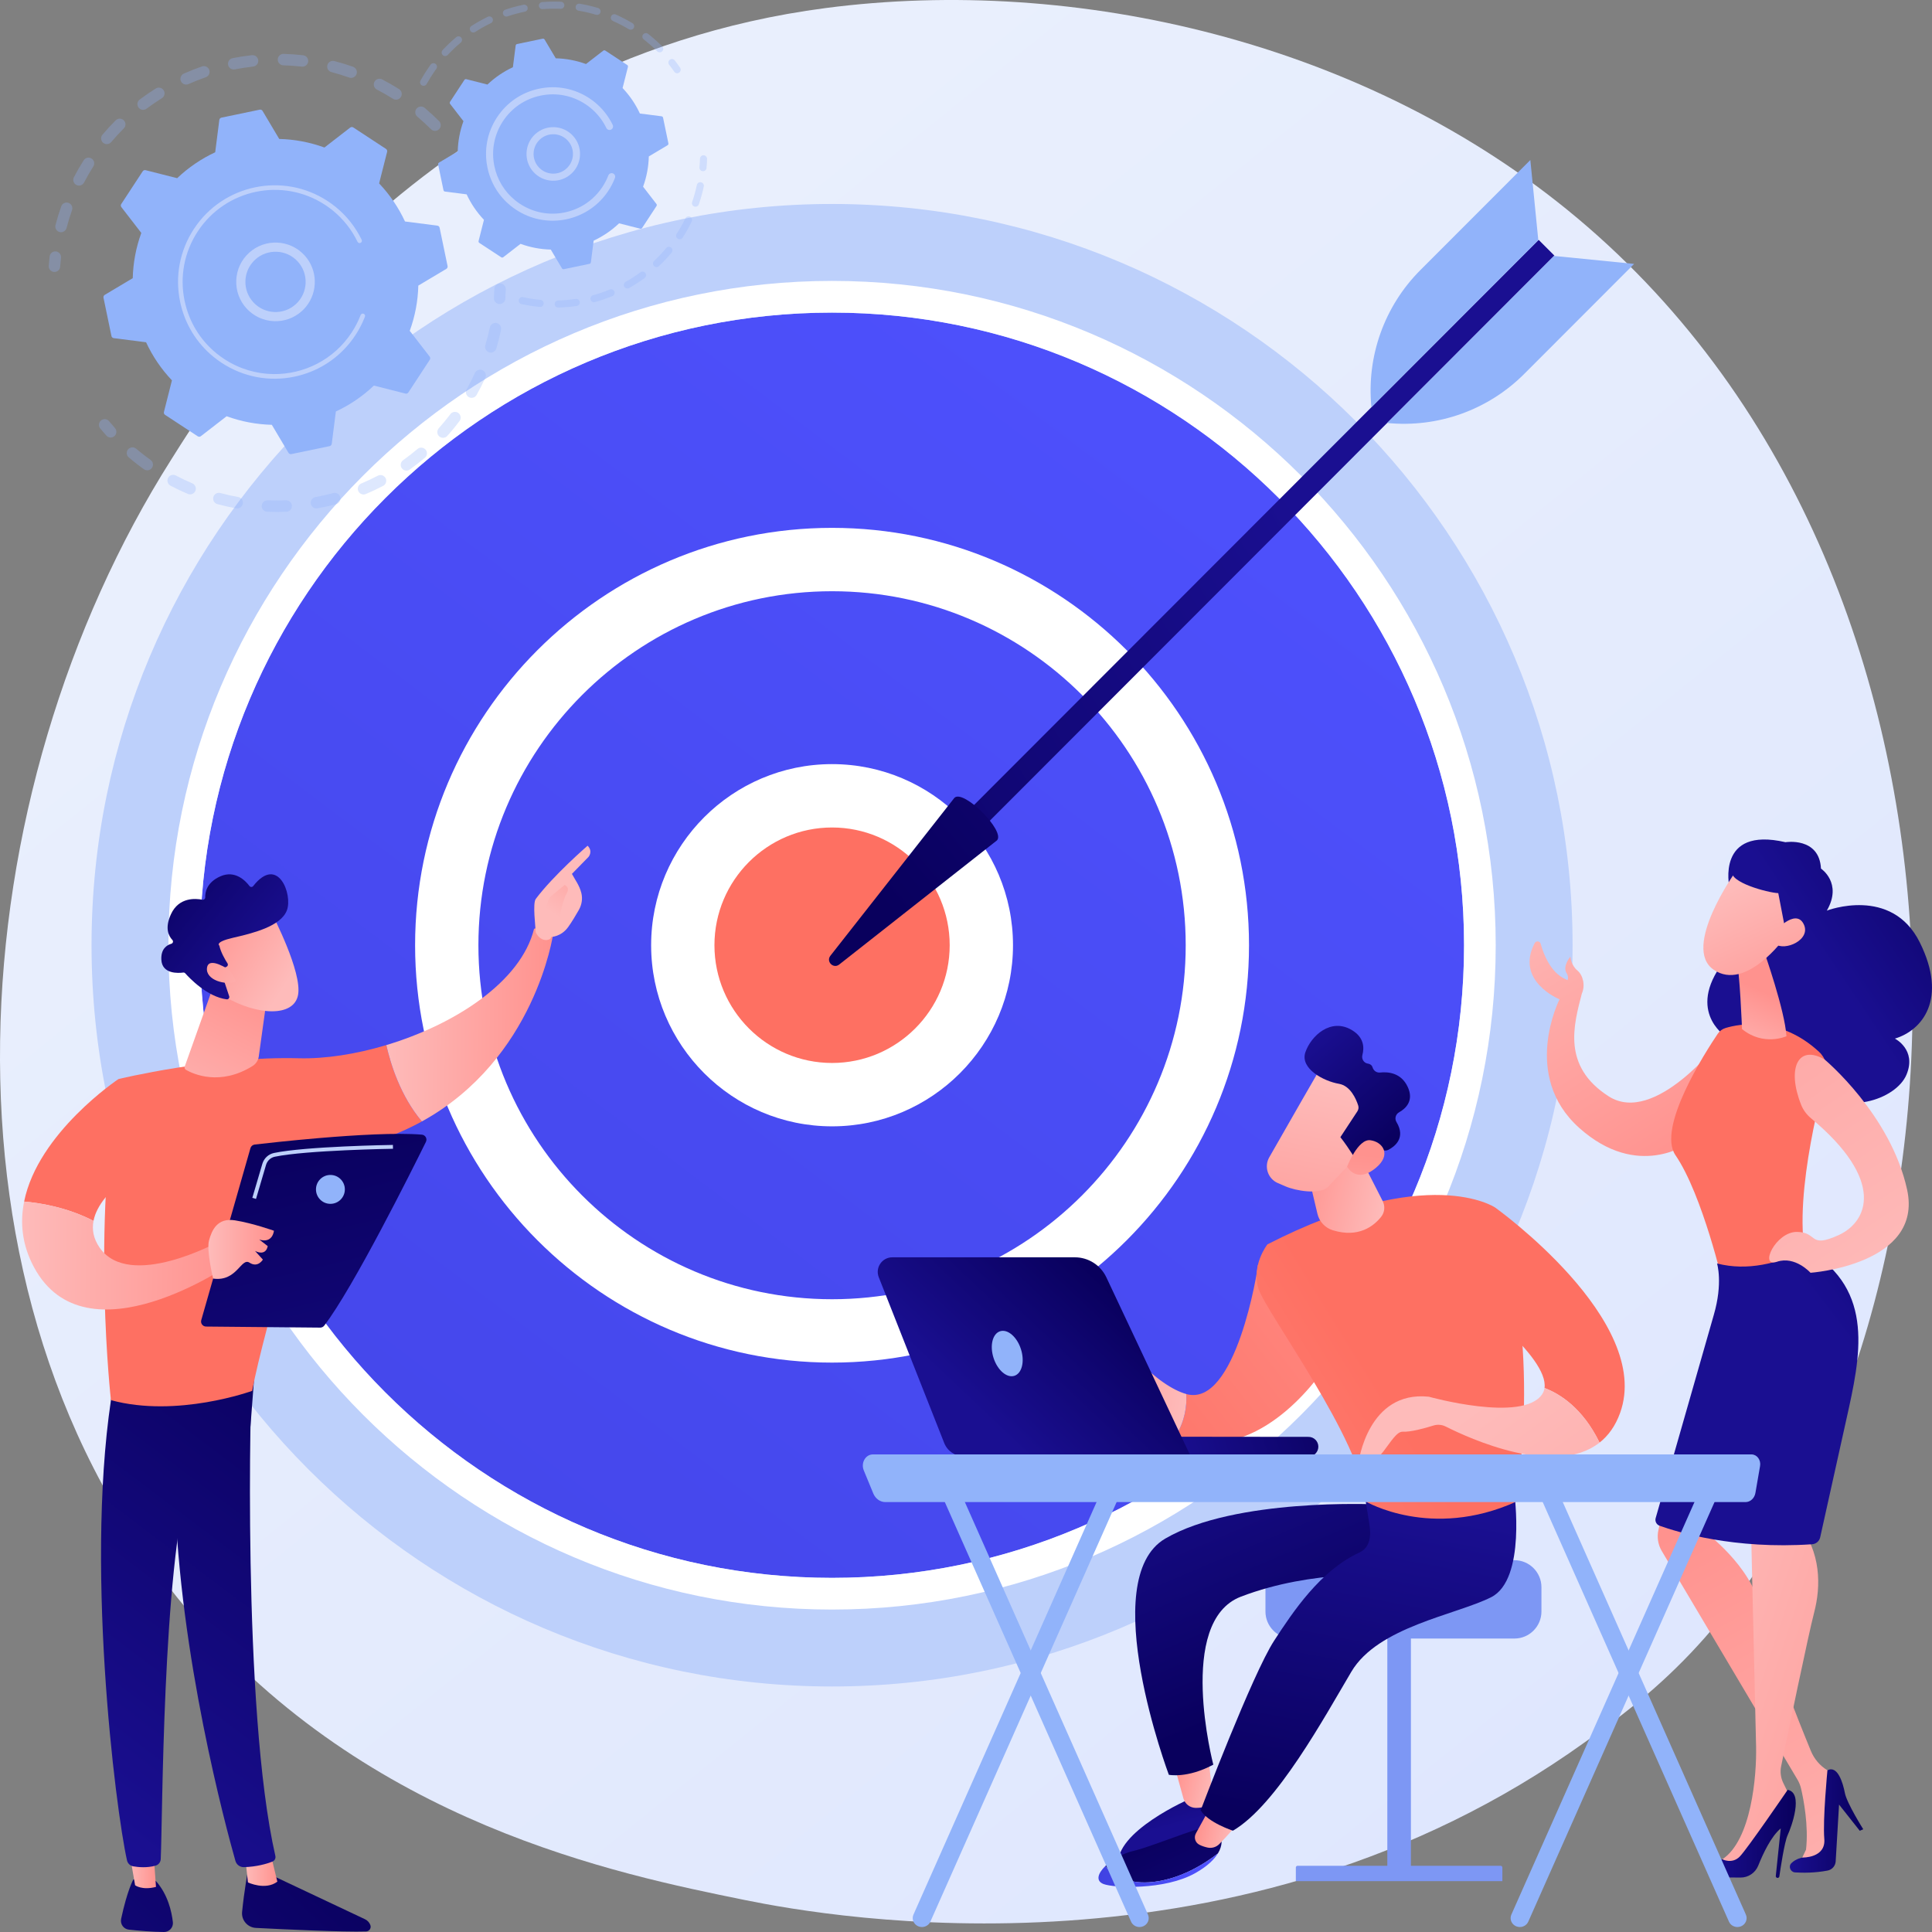 <svg width="408" height="408" viewBox="0 0 408 408" fill="none" xmlns="http://www.w3.org/2000/svg">
<rect x="0" y="0" width="408" height="408" fill="#808080" stroke="none"/>
<path d="M357.082 349.057C348.788 357.797 340.941 363.433 334.74 367.886C261.859 420.231 175.621 404.973 157.293 401.247C130.228 395.744 77.913 385.108 40.09 340.585C-17.134 273.224 -8.223 167.1 36.163 97.045C44.282 84.231 87.169 13.11 174.336 1.704C227.088 -5.198 288.58 8.723 333.111 46.069C426.586 124.46 419.932 282.824 357.082 349.057Z" fill="url(#paint0_linear_360_131)"/>
<path d="M175.714 356.152C262.082 356.152 332.098 286.068 332.098 199.613C332.098 113.159 262.082 43.075 175.714 43.075C89.346 43.075 19.331 113.159 19.331 199.613C19.331 286.068 89.346 356.152 175.714 356.152Z" fill="#BDD0FB"/>
<path d="M175.713 333.214C249.425 333.214 309.181 273.399 309.181 199.614C309.181 125.828 249.425 66.013 175.713 66.013C102.001 66.013 42.246 125.828 42.246 199.614C42.246 273.399 102.001 333.214 175.713 333.214Z" fill="url(#paint1_linear_360_131)"/>
<path d="M175.713 339.906C98.434 339.906 35.562 276.972 35.562 199.614C35.562 122.256 98.434 59.322 175.713 59.322C252.993 59.322 315.865 122.256 315.865 199.614C315.865 276.971 252.993 339.906 175.713 339.906ZM175.713 66.013C102.119 66.013 42.247 125.946 42.247 199.613C42.247 273.281 102.119 333.214 175.713 333.214C249.307 333.214 309.18 273.281 309.18 199.613C309.18 125.946 249.307 66.013 175.713 66.013Z" fill="white"/>
<path d="M175.714 281.063C220.652 281.063 257.082 244.597 257.082 199.614C257.082 154.631 220.652 118.165 175.714 118.165C130.775 118.165 94.346 154.631 94.346 199.614C94.346 244.597 130.775 281.063 175.714 281.063Z" fill="url(#paint2_linear_360_131)"/>
<path d="M175.714 287.754C127.161 287.754 87.661 248.214 87.661 199.613C87.661 151.012 127.162 111.473 175.714 111.473C224.266 111.473 263.767 151.013 263.767 199.613C263.767 248.214 224.266 287.754 175.714 287.754ZM175.714 124.856C134.533 124.856 101.031 158.392 101.031 199.613C101.031 240.835 134.533 274.372 175.714 274.372C216.894 274.372 250.397 240.835 250.397 199.613C250.397 158.392 216.894 124.856 175.714 124.856Z" fill="white"/>
<path d="M175.715 231.169C193.125 231.169 207.239 217.041 207.239 199.613C207.239 182.186 193.125 168.058 175.715 168.058C158.304 168.058 144.19 182.186 144.19 199.613C144.19 217.041 158.304 231.169 175.715 231.169Z" fill="url(#paint3_linear_360_131)"/>
<path d="M175.715 237.861C154.646 237.861 137.506 220.703 137.506 199.613C137.506 178.523 154.646 161.366 175.715 161.366C196.783 161.366 213.925 178.523 213.925 199.613C213.925 220.703 196.784 237.861 175.715 237.861ZM175.715 174.749C162.018 174.749 150.876 185.903 150.876 199.613C150.876 213.324 162.018 224.478 175.715 224.478C189.412 224.478 200.555 213.324 200.555 199.613C200.555 185.903 189.412 174.749 175.715 174.749Z" fill="white"/>
<path d="M324.931 50.651L328.252 53.975L202.517 179.835L199.196 176.511L324.931 50.651Z" fill="url(#paint4_linear_360_131)"/>
<path d="M201.548 168.492C203.453 166.585 212.434 175.574 210.529 177.481L177.221 203.692C175.99 204.66 174.396 203.064 175.363 201.833L201.548 168.492Z" fill="url(#paint5_linear_360_131)"/>
<path d="M328.18 54.047L345.095 55.73L321.874 78.974C314.265 86.59 303.645 90.388 292.938 89.323L328.18 54.047Z" fill="#91B3FA"/>
<path d="M324.859 50.723L323.178 33.791L299.956 57.035C292.348 64.651 288.553 75.282 289.618 85.999L324.859 50.723Z" fill="#91B3FA"/>
<g opacity="0.3">
<path d="M92.724 27.286C92.251 27.759 91.485 27.758 91.013 27.285C90.094 26.366 89.123 25.473 88.125 24.631C87.62 24.205 87.551 23.454 87.965 22.942C87.97 22.936 87.975 22.93 87.98 22.924C88.41 22.413 89.174 22.348 89.685 22.779C90.735 23.665 91.758 24.605 92.724 25.573C93.166 26.015 93.194 26.715 92.809 27.191C92.783 27.224 92.754 27.255 92.724 27.286ZM82.987 20.866C81.884 20.169 80.741 19.512 79.588 18.913C78.995 18.605 78.763 17.874 79.071 17.28C79.382 16.685 80.109 16.455 80.703 16.763C81.915 17.393 83.119 18.084 84.279 18.818C84.844 19.175 85.013 19.924 84.656 20.489C84.63 20.53 84.602 20.569 84.572 20.606C84.191 21.076 83.51 21.198 82.987 20.866ZM73.748 16.38C72.521 15.947 71.261 15.562 70.001 15.235C69.354 15.068 68.965 14.407 69.132 13.759C69.3 13.113 69.96 12.723 70.607 12.89C71.934 13.234 73.262 13.639 74.553 14.095C75.184 14.318 75.514 15.01 75.292 15.641C75.245 15.775 75.176 15.896 75.091 16.001C74.778 16.387 74.244 16.555 73.748 16.38ZM63.74 14.074C62.446 13.926 61.13 13.833 59.829 13.796C59.161 13.777 58.635 13.22 58.654 12.552C58.673 11.883 59.23 11.357 59.897 11.375C61.267 11.414 62.651 11.512 64.014 11.667C64.677 11.743 65.154 12.343 65.079 13.008C65.052 13.245 64.957 13.459 64.817 13.633C64.566 13.943 64.166 14.123 63.74 14.074ZM53.468 14.058C52.176 14.201 50.872 14.402 49.593 14.655C48.937 14.784 48.3 14.357 48.171 13.7C48.042 13.044 48.469 12.407 49.124 12.278C50.47 12.012 51.842 11.801 53.201 11.65C53.865 11.577 54.464 12.056 54.537 12.721C54.574 13.056 54.471 13.374 54.274 13.617C54.081 13.856 53.797 14.021 53.468 14.058ZM43.448 16.317C42.218 16.743 40.991 17.228 39.802 17.757C39.191 18.028 38.476 17.753 38.205 17.142C37.933 16.531 38.208 15.815 38.819 15.543C40.071 14.986 41.362 14.476 42.656 14.028C43.288 13.809 43.977 14.144 44.196 14.777C44.338 15.187 44.246 15.622 43.991 15.936C43.854 16.106 43.669 16.241 43.448 16.317ZM12.583 49.006C11.937 48.837 11.549 48.176 11.717 47.528C12.062 46.202 12.47 44.873 12.929 43.578C13.153 42.948 13.844 42.618 14.474 42.842C15.104 43.066 15.433 43.758 15.21 44.388C14.774 45.618 14.387 46.88 14.059 48.139C14.014 48.312 13.934 48.466 13.829 48.596C13.539 48.954 13.057 49.129 12.583 49.006ZM34.183 20.741C33.079 21.43 31.992 22.175 30.952 22.956C30.417 23.357 29.658 23.249 29.258 22.714C28.856 22.178 28.967 21.422 29.5 21.018C30.596 20.195 31.741 19.41 32.903 18.685C33.47 18.331 34.216 18.505 34.57 19.073C34.85 19.523 34.8 20.086 34.483 20.476C34.401 20.578 34.3 20.668 34.183 20.741ZM16.12 39.06C15.527 38.751 15.297 38.02 15.606 37.426C16.239 36.212 16.933 35.008 17.668 33.849C18.023 33.281 18.773 33.117 19.338 33.475C19.902 33.833 20.069 34.581 19.711 35.146C19.013 36.248 18.354 37.392 17.752 38.547C17.714 38.62 17.669 38.688 17.619 38.75C17.264 39.188 16.639 39.331 16.12 39.06ZM26.14 27.125C25.219 28.043 24.325 29.013 23.483 30.009C23.052 30.52 22.288 30.583 21.778 30.151C21.275 29.724 21.206 28.974 21.62 28.464C21.625 28.457 21.631 28.451 21.636 28.444C22.522 27.396 23.463 26.375 24.432 25.408C24.906 24.936 25.672 24.938 26.144 25.412C26.584 25.855 26.612 26.553 26.227 27.028C26.2 27.062 26.171 27.094 26.14 27.125Z" fill="#91B3FA"/>
<path d="M12.44 56.987C12.59 56.802 12.687 56.57 12.706 56.314C12.752 55.691 12.812 55.059 12.883 54.435C12.959 53.77 12.482 53.17 11.819 53.093C11.155 53.017 10.554 53.494 10.479 54.159C10.403 54.816 10.341 55.48 10.292 56.136C10.243 56.803 10.744 57.384 11.41 57.433C11.821 57.464 12.199 57.285 12.44 56.987Z" fill="#91B3FA"/>
</g>
<g opacity="0.3">
<path d="M24.308 91.951C24.675 91.497 24.67 90.831 24.268 90.381C23.852 89.916 23.438 89.435 23.039 88.95C22.614 88.434 21.851 88.36 21.336 88.786C20.818 89.213 20.747 89.975 21.172 90.491C21.592 91.001 22.027 91.508 22.466 91.998C22.912 92.496 23.677 92.538 24.174 92.092C24.223 92.048 24.268 92.001 24.308 91.951Z" fill="#91B3FA"/>
<path d="M94.461 92.058C94.015 92.557 93.25 92.599 92.752 92.153C92.254 91.706 92.213 90.942 92.658 90.442C93.507 89.493 94.328 88.494 95.11 87.46C95.509 86.928 96.272 86.821 96.805 87.225C97.338 87.629 97.443 88.388 97.04 88.922C96.701 89.37 96.357 89.81 96.006 90.243C95.506 90.861 94.986 91.472 94.461 92.058ZM99.005 83.862C98.423 83.534 98.216 82.796 98.543 82.213C99.171 81.093 99.76 79.935 100.291 78.77C100.566 78.161 101.285 77.893 101.894 78.171C102.501 78.448 102.769 79.167 102.492 79.775C101.933 81.002 101.314 82.221 100.653 83.399C100.618 83.46 100.579 83.517 100.537 83.57C100.172 84.02 99.527 84.155 99.005 83.862ZM89.736 96.662C88.71 97.534 87.632 98.374 86.532 99.158C85.987 99.546 85.232 99.419 84.844 98.874C84.456 98.329 84.584 97.573 85.128 97.184C86.172 96.44 87.196 95.643 88.171 94.815C88.68 94.382 89.444 94.445 89.876 94.955C90.259 95.407 90.254 96.057 89.894 96.501C89.848 96.558 89.795 96.612 89.736 96.662ZM103.306 74.408C102.666 74.216 102.302 73.541 102.493 72.901C102.86 71.672 103.179 70.413 103.441 69.159C103.577 68.504 104.218 68.084 104.873 68.221C105.527 68.358 105.946 68.999 105.81 69.654C105.534 70.975 105.198 72.301 104.812 73.594C104.765 73.751 104.69 73.891 104.593 74.01C104.294 74.38 103.79 74.553 103.306 74.408ZM80.915 102.605C79.722 103.229 78.487 103.81 77.242 104.333C76.625 104.592 75.916 104.302 75.658 103.686C75.399 103.069 75.689 102.359 76.305 102.1C77.488 101.603 78.662 101.051 79.794 100.458C80.386 100.149 81.117 100.378 81.427 100.971C81.657 101.413 81.589 101.932 81.294 102.295C81.193 102.42 81.066 102.526 80.915 102.605ZM71.005 106.467C69.702 106.816 68.369 107.114 67.043 107.352C66.385 107.47 65.757 107.033 65.638 106.374C65.52 105.715 65.958 105.085 66.615 104.968C67.875 104.741 69.142 104.458 70.38 104.127C71.025 103.954 71.689 104.338 71.861 104.985C71.965 105.374 71.867 105.77 71.632 106.061C71.476 106.253 71.261 106.399 71.005 106.467ZM60.489 108.076C59.141 108.132 57.775 108.132 56.43 108.076C55.762 108.048 55.243 107.484 55.271 106.816C55.299 106.146 55.863 105.628 56.531 105.656C57.809 105.71 59.106 105.709 60.388 105.656C61.056 105.628 61.62 106.147 61.648 106.815C61.66 107.122 61.558 107.407 61.379 107.628C61.168 107.889 60.85 108.061 60.489 108.076ZM49.873 107.35C48.545 107.11 47.212 106.81 45.911 106.459C45.265 106.285 44.883 105.62 45.057 104.974C45.231 104.33 45.895 103.946 46.541 104.12C47.776 104.454 49.042 104.738 50.304 104.966C50.961 105.085 51.398 105.715 51.279 106.373C51.242 106.581 51.153 106.767 51.029 106.92C50.76 107.252 50.324 107.431 49.873 107.35ZM39.671 104.305C38.432 103.78 37.198 103.194 36.005 102.564C35.413 102.252 35.187 101.519 35.499 100.927C35.81 100.337 36.542 100.108 37.133 100.421C38.267 101.019 39.438 101.576 40.616 102.075C41.231 102.336 41.519 103.047 41.258 103.663C41.212 103.77 41.153 103.868 41.084 103.954C40.752 104.362 40.179 104.521 39.671 104.305ZM30.396 99.098C29.588 98.521 28.789 97.912 28.02 97.287C27.741 97.061 27.466 96.833 27.194 96.602C26.684 96.169 26.605 95.403 27.053 94.895C27.485 94.384 28.248 94.321 28.759 94.754C29.017 94.973 29.279 95.191 29.544 95.406C30.275 95.999 31.035 96.578 31.802 97.127C32.346 97.516 32.472 98.272 32.083 98.817C32.069 98.837 32.054 98.857 32.038 98.876C31.638 99.37 30.919 99.472 30.396 99.098Z" fill="#91B3FA"/>
<path d="M106.448 63.762C106.6 63.575 106.697 63.341 106.715 63.083C106.76 62.429 106.792 61.762 106.81 61.099C106.828 60.431 106.302 59.873 105.634 59.855C104.966 59.837 104.409 60.363 104.391 61.033C104.374 61.662 104.343 62.296 104.301 62.917C104.255 63.584 104.758 64.162 105.425 64.208C105.833 64.236 106.209 64.058 106.448 63.762Z" fill="#91B3FA"/>
</g>
<path d="M92.837 48.092C92.788 47.856 92.595 47.677 92.355 47.646L85.528 46.773C84.172 43.856 82.343 41.133 80.063 38.734L81.754 32.059C81.813 31.825 81.717 31.579 81.515 31.447L74.611 26.915C74.409 26.783 74.145 26.793 73.955 26.941L68.514 31.154C65.406 30.018 62.183 29.424 58.969 29.344L55.447 23.424C55.324 23.216 55.083 23.11 54.846 23.16L46.763 24.842C46.527 24.892 46.347 25.085 46.317 25.325L45.445 32.159C42.531 33.516 39.811 35.347 37.414 37.629L30.746 35.938C30.512 35.878 30.266 35.974 30.134 36.176L25.607 43.087C25.475 43.289 25.485 43.553 25.633 43.744L29.841 49.19C28.706 52.301 28.113 55.528 28.033 58.744L22.119 62.27C21.912 62.393 21.805 62.635 21.855 62.871L23.536 70.963C23.585 71.199 23.779 71.378 24.018 71.409L30.846 72.281C32.201 75.2 34.03 77.922 36.31 80.321L34.62 86.996C34.561 87.23 34.656 87.476 34.858 87.608L41.763 92.14C41.964 92.272 42.228 92.262 42.419 92.114L47.86 87.901C50.967 89.037 54.191 89.631 57.404 89.712L60.926 95.631C61.049 95.839 61.291 95.945 61.527 95.896L69.61 94.213C69.847 94.164 70.025 93.97 70.056 93.73L70.928 86.896C73.843 85.54 76.563 83.708 78.96 81.426L85.627 83.118C85.861 83.177 86.107 83.082 86.239 82.88L90.766 75.968C90.898 75.766 90.888 75.502 90.74 75.311L86.532 69.865C87.667 66.755 88.26 63.528 88.34 60.311L94.254 56.786C94.462 56.662 94.568 56.42 94.518 56.184L92.837 48.092Z" fill="#91B3FA"/>
<path d="M63.802 65.644C60.432 68.744 55.172 68.521 52.075 65.148C50.575 63.515 49.801 61.394 49.894 59.177C49.988 56.96 50.938 54.912 52.571 53.411C55.94 50.312 61.2 50.534 64.297 53.907C67.114 56.975 67.184 61.61 64.636 64.755C64.384 65.067 64.105 65.365 63.802 65.644ZM51.829 59.259C51.757 60.959 52.351 62.584 53.501 63.837C55.875 66.423 59.908 66.594 62.492 64.217C65.077 61.841 65.246 57.804 62.871 55.218C60.498 52.632 56.464 52.461 53.881 54.837C53.647 55.053 53.431 55.283 53.234 55.526C52.38 56.581 51.887 57.877 51.829 59.259Z" fill="#BDD0FB"/>
<path d="M73.841 72.444C74.279 71.904 74.692 71.338 75.078 70.749C75.199 70.563 75.318 70.376 75.434 70.186C76.003 69.252 76.498 68.274 76.91 67.268C76.915 67.254 76.921 67.24 76.927 67.227C76.942 67.188 76.958 67.149 76.974 67.109C77.004 67.033 77.034 66.957 77.063 66.881C77.141 66.68 77.076 66.459 76.917 66.33C76.879 66.299 76.834 66.273 76.786 66.254C76.536 66.158 76.257 66.283 76.16 66.532C75.665 67.817 75.029 69.057 74.268 70.217C70.493 75.984 64.157 79.082 57.733 78.999C54.159 78.954 50.558 77.924 47.355 75.821C46.793 75.452 46.254 75.058 45.739 74.64C42.275 71.828 39.902 67.941 38.982 63.511C37.924 58.423 38.91 53.227 41.757 48.881C47.637 39.905 59.708 37.395 68.671 43.277C69.223 43.64 69.755 44.029 70.265 44.443C72.475 46.237 74.268 48.495 75.507 51.061C75.539 51.127 75.584 51.183 75.638 51.227C75.779 51.341 75.979 51.371 76.154 51.286C76.394 51.169 76.496 50.88 76.379 50.639C75.077 47.945 73.195 45.574 70.875 43.691C70.34 43.256 69.781 42.848 69.201 42.467C59.791 36.291 47.115 38.933 40.947 48.349C37.958 52.912 36.924 58.367 38.034 63.709C39 68.359 41.491 72.439 45.127 75.392C45.668 75.83 46.234 76.244 46.823 76.631C51.382 79.623 56.831 80.659 62.168 79.548C66.815 78.58 70.892 76.085 73.841 72.444Z" fill="#BDD0FB"/>
<g opacity="0.3">
<path d="M143.584 15.187C143.788 14.936 143.812 14.571 143.618 14.291C143.258 13.768 142.877 13.249 142.486 12.749C142.231 12.424 141.762 12.366 141.437 12.621C141.11 12.874 141.054 13.345 141.309 13.671C141.681 14.148 142.045 14.642 142.389 15.141C142.623 15.481 143.088 15.566 143.428 15.332C143.488 15.29 143.54 15.241 143.584 15.187Z" fill="#91B3FA"/>
<path d="M139.847 10.827C139.556 11.12 139.083 11.121 138.79 10.83C138.051 10.094 137.267 9.388 136.458 8.732C136.287 8.593 136.114 8.456 135.939 8.32C135.614 8.067 135.555 7.597 135.808 7.271C136.059 6.972 136.53 6.886 136.857 7.139C137.04 7.281 137.22 7.424 137.399 7.569C138.247 8.258 139.07 8.998 139.844 9.769C140.118 10.042 140.137 10.476 139.898 10.77C139.882 10.79 139.865 10.809 139.847 10.827ZM132.805 6.177C131.721 5.529 130.587 4.942 129.435 4.433C129.057 4.266 128.886 3.825 129.053 3.447C129.219 3.071 129.66 2.897 130.038 3.064C131.246 3.597 132.435 4.213 133.572 4.893C133.926 5.105 134.042 5.564 133.83 5.919C133.812 5.95 133.791 5.979 133.769 6.007C133.538 6.291 133.128 6.37 132.805 6.177ZM125.873 3.12C124.665 2.758 123.421 2.468 122.176 2.258C121.769 2.19 121.495 1.804 121.563 1.397C121.632 0.988 122.017 0.714 122.424 0.783C123.73 1.003 125.035 1.307 126.301 1.686C126.697 1.805 126.922 2.222 126.803 2.618C126.774 2.714 126.728 2.8 126.668 2.874C126.483 3.102 126.172 3.209 125.873 3.12ZM118.402 1.861C117.14 1.807 115.863 1.83 114.608 1.931C114.196 1.964 113.836 1.657 113.803 1.246C113.77 0.835 114.076 0.473 114.487 0.44C115.804 0.334 117.142 0.309 118.466 0.366C118.878 0.384 119.198 0.733 119.181 1.146C119.173 1.312 119.112 1.464 119.015 1.584C118.871 1.762 118.648 1.872 118.402 1.861ZM110.85 2.466C109.613 2.72 108.381 3.054 107.186 3.456C106.796 3.588 106.372 3.378 106.24 2.986C106.108 2.594 106.318 2.17 106.71 2.038C107.961 1.616 109.253 1.267 110.549 1C110.953 0.917 111.348 1.178 111.431 1.582C111.478 1.811 111.416 2.036 111.28 2.204C111.174 2.334 111.026 2.43 110.85 2.466ZM103.673 4.888C102.537 5.435 101.424 6.058 100.365 6.741C100.019 6.965 99.556 6.865 99.333 6.518C99.109 6.17 99.209 5.709 99.556 5.483C100.666 4.767 101.834 4.113 103.026 3.539C103.398 3.361 103.844 3.517 104.023 3.889C104.152 4.159 104.106 4.467 103.93 4.685C103.862 4.768 103.776 4.838 103.673 4.888ZM97.309 8.991C96.345 9.798 95.418 10.677 94.555 11.603C94.273 11.905 93.8 11.921 93.499 11.639C93.197 11.358 93.185 10.889 93.462 10.581C94.367 9.611 95.339 8.69 96.351 7.843C96.668 7.578 97.139 7.621 97.404 7.937C97.636 8.216 97.632 8.615 97.411 8.888C97.381 8.925 97.347 8.959 97.309 8.991ZM89.088 18.032C88.727 17.832 88.596 17.378 88.796 17.016C89.349 16.015 89.967 15.027 90.629 14.083C90.729 13.939 90.831 13.797 90.933 13.655C91.165 13.316 91.644 13.247 91.978 13.491C92.311 13.735 92.385 14.202 92.142 14.537C92.045 14.669 91.95 14.803 91.855 14.94C91.22 15.844 90.631 16.786 90.103 17.74C90.082 17.78 90.057 17.816 90.029 17.85C89.806 18.127 89.409 18.211 89.088 18.032Z" fill="#91B3FA"/>
</g>
<g opacity="0.3">
<path d="M141.835 53.345C141.002 54.347 140.1 55.307 139.155 56.198C138.854 56.481 138.381 56.467 138.098 56.166C137.815 55.866 137.834 55.393 138.13 55.109C139.031 54.259 139.891 53.344 140.686 52.388C140.95 52.07 141.422 52.027 141.739 52.291C142.053 52.554 142.098 53.02 141.841 53.337C141.839 53.34 141.837 53.343 141.835 53.345ZM143.121 50.41C142.774 50.186 142.675 49.722 142.899 49.376C143.574 48.332 144.192 47.237 144.736 46.121C144.917 45.753 145.365 45.596 145.736 45.778C146.107 45.959 146.26 46.406 146.079 46.778C145.509 47.948 144.861 49.095 144.154 50.188C144.139 50.212 144.124 50.233 144.107 50.254C143.87 50.547 143.445 50.62 143.121 50.41ZM136.146 58.706C135.095 59.477 133.988 60.19 132.855 60.826C132.496 61.028 132.04 60.9 131.838 60.54C131.636 60.179 131.764 59.725 132.124 59.521C133.204 58.915 134.26 58.234 135.263 57.499C135.596 57.255 136.064 57.327 136.307 57.66C136.512 57.94 136.494 58.316 136.285 58.573C136.246 58.622 136.199 58.667 136.146 58.706ZM146.628 43.62C146.238 43.486 146.031 43.06 146.165 42.669C146.569 41.494 146.905 40.283 147.162 39.068C147.249 38.665 147.645 38.407 148.048 38.492C148.452 38.578 148.71 38.975 148.624 39.379C148.354 40.653 148.002 41.924 147.578 43.156C147.549 43.241 147.506 43.318 147.452 43.384C147.26 43.621 146.933 43.725 146.628 43.62ZM129.334 62.529C128.131 63.024 126.885 63.449 125.631 63.795C125.233 63.905 124.821 63.67 124.712 63.272C124.602 62.874 124.836 62.462 125.234 62.352C126.431 62.023 127.619 61.617 128.766 61.145C129.147 60.988 129.584 61.17 129.741 61.553C129.849 61.815 129.796 62.103 129.63 62.309C129.554 62.403 129.454 62.48 129.334 62.529ZM121.803 64.606C120.514 64.798 119.202 64.913 117.904 64.949C117.492 64.96 117.148 64.635 117.137 64.222C117.125 63.809 117.451 63.465 117.864 63.454C119.102 63.419 120.353 63.309 121.583 63.126C121.991 63.065 122.371 63.347 122.432 63.756C122.464 63.972 122.401 64.18 122.273 64.338C122.159 64.478 121.995 64.577 121.803 64.606ZM113.991 64.818C112.693 64.696 111.391 64.492 110.123 64.214C109.719 64.125 109.464 63.727 109.553 63.323C109.641 62.919 110.04 62.664 110.442 62.752C111.652 63.018 112.894 63.212 114.131 63.328C114.542 63.366 114.844 63.731 114.805 64.143C114.791 64.296 114.732 64.433 114.642 64.543C114.49 64.731 114.25 64.842 113.991 64.818Z" fill="#91B3FA"/>
<path d="M149.043 35.874C149.134 35.761 149.193 35.622 149.207 35.468C149.262 34.83 149.299 34.187 149.316 33.558C149.327 33.145 149.002 32.801 148.589 32.789C148.177 32.779 147.834 33.104 147.821 33.517C147.805 34.117 147.77 34.73 147.718 35.339C147.682 35.751 147.987 36.113 148.398 36.148C148.654 36.17 148.892 36.06 149.043 35.874Z" fill="#91B3FA"/>
</g>
<path d="M140.026 24.856C139.993 24.698 139.864 24.578 139.703 24.558L135.135 23.974C134.228 22.021 133.004 20.2 131.478 18.594L132.609 14.128C132.649 13.971 132.585 13.807 132.45 13.718L127.83 10.686C127.695 10.597 127.518 10.604 127.39 10.703L123.75 13.522C121.67 12.762 119.513 12.364 117.363 12.31L115.006 8.349C114.924 8.21 114.762 8.139 114.604 8.172L109.195 9.298C109.037 9.331 108.917 9.461 108.897 9.621L108.313 14.194C106.363 15.102 104.543 16.328 102.939 17.855L98.477 16.723C98.321 16.683 98.156 16.747 98.068 16.882L95.038 21.507C94.95 21.642 94.957 21.819 95.056 21.946L97.872 25.591C97.112 27.672 96.715 29.832 96.662 31.984L92.704 34.343C92.566 34.425 92.495 34.587 92.528 34.745L93.653 40.16C93.686 40.318 93.815 40.438 93.975 40.459L98.544 41.042C99.451 42.995 100.675 44.817 102.201 46.422L101.069 50.888C101.03 51.045 101.094 51.21 101.229 51.298L105.849 54.331C105.984 54.419 106.16 54.412 106.288 54.313L109.929 51.494C112.008 52.255 114.165 52.652 116.316 52.706L118.672 56.667C118.755 56.806 118.916 56.877 119.074 56.844L124.483 55.718C124.641 55.685 124.761 55.555 124.782 55.395L125.365 50.822C127.316 49.914 129.135 48.688 130.739 47.161L135.201 48.294C135.358 48.333 135.522 48.269 135.611 48.134L138.64 43.509C138.728 43.374 138.722 43.197 138.623 43.07L135.806 39.425C136.566 37.344 136.963 35.184 137.017 33.032L140.974 30.673C141.113 30.59 141.184 30.429 141.151 30.27L140.026 24.856Z" fill="#91B3FA"/>
<path d="M120.664 36.674C119.552 37.698 118.109 38.226 116.6 38.162C115.092 38.098 113.698 37.45 112.676 36.337C110.567 34.04 110.719 30.459 113.014 28.341C115.309 26.23 118.892 26.382 121.001 28.679C122.022 29.792 122.55 31.236 122.487 32.747C122.435 33.974 121.997 35.126 121.238 36.063C121.063 36.279 120.871 36.483 120.664 36.674ZM113.776 35.324C114.528 36.143 115.553 36.62 116.663 36.667C117.773 36.714 118.835 36.325 119.652 35.573C120.469 34.82 120.946 33.795 120.993 32.683C121.04 31.573 120.652 30.51 119.9 29.692C118.349 28.002 115.714 27.89 114.025 29.443C113.873 29.583 113.733 29.732 113.607 29.888C112.33 31.465 112.365 33.787 113.776 35.324Z" fill="#BDD0FB"/>
<path d="M127.652 41.406C127.95 41.039 128.231 40.653 128.496 40.249C129.022 39.447 129.467 38.591 129.819 37.701C129.834 37.661 129.85 37.621 129.865 37.581C129.985 37.271 129.884 36.93 129.64 36.731C129.58 36.682 129.512 36.643 129.437 36.614C129.052 36.465 128.62 36.659 128.471 37.043C128.15 37.876 127.738 38.679 127.246 39.428L127.246 39.428C127.219 39.47 127.192 39.511 127.164 39.551C125.985 41.315 124.411 42.717 122.582 43.676C121.589 44.197 120.52 44.587 119.396 44.831C119.387 44.833 119.378 44.835 119.369 44.837C119.341 44.843 119.313 44.849 119.285 44.855C115.994 45.54 112.634 44.901 109.823 43.056C109.459 42.818 109.11 42.563 108.777 42.292C106.535 40.472 104.999 37.955 104.402 35.087C103.718 31.793 104.356 28.43 106.199 25.616C108.042 22.805 110.87 20.876 114.16 20.19C117.451 19.505 120.811 20.144 123.622 21.988C123.98 22.223 124.325 22.475 124.655 22.743C126.085 23.905 127.246 25.366 128.048 27.027C128.098 27.13 128.167 27.216 128.25 27.282C128.468 27.459 128.777 27.506 129.046 27.375C129.417 27.194 129.573 26.748 129.393 26.375C128.496 24.517 127.197 22.881 125.597 21.582C125.227 21.282 124.842 21 124.442 20.737C121.297 18.673 117.537 17.959 113.855 18.725C110.174 19.492 107.01 21.645 104.949 24.795C102.887 27.943 102.173 31.706 102.94 35.392C103.606 38.6 105.325 41.416 107.833 43.452C108.206 43.755 108.596 44.041 109.003 44.307C115.092 48.303 123.162 46.95 127.652 41.406Z" fill="#BDD0FB"/>
<path d="M52.401 394.774C52.401 394.774 51.559 399.291 51.125 403.766C50.955 405.515 52.289 407.047 54.042 407.137C59.998 407.443 72.739 408.047 77.314 407.887C78.002 407.862 78.459 407.162 78.21 406.52C78.002 405.981 77.595 405.544 77.073 405.298L56.112 395.411L52.401 394.774Z" fill="url(#paint6_linear_360_131)"/>
<path d="M51.772 392.109L52.361 397.527C52.361 397.527 56.033 399.281 58.57 397.37L57.1 391.324L51.772 392.109Z" fill="url(#paint7_linear_360_131)"/>
<path d="M53.223 290.368C52.933 291.778 51.064 360.88 58.149 391.923C58.264 392.429 58.004 392.948 57.521 393.14C56.385 393.592 54.159 394.241 51.499 394.305C50.675 394.325 49.942 393.782 49.717 392.988C47.676 385.782 37.91 349.682 36.919 315.276C35.811 276.83 36.931 313.967 36.931 313.967L38.022 290.22L53.223 290.368Z" fill="url(#paint8_linear_360_131)"/>
<path d="M28.16 396.903C28.16 396.903 26.868 399.175 25.579 405.233C25.347 406.327 26.102 407.383 27.213 407.503C29.178 407.716 32.205 407.993 34.631 408C35.75 408.003 36.632 407.036 36.508 405.924C36.26 403.706 35.458 400.063 32.898 397.205L28.16 396.903Z" fill="url(#paint9_linear_360_131)"/>
<path d="M27.109 389.931L28.53 398.13C28.53 398.13 30.002 399.247 32.941 398.475L32.31 389.663L27.109 389.931Z" fill="url(#paint10_linear_360_131)"/>
<path d="M23.992 292.209C17.608 328.617 24.442 382.348 26.82 392.874C26.965 393.519 27.479 394.016 28.129 394.131C29.233 394.324 31.052 394.492 32.852 393.987C33.472 393.813 33.912 393.259 33.943 392.615C34.356 384.127 34.255 331.994 40.076 311.447C40.37 310.405 41.016 309.501 41.904 308.882L52.894 301.218L53.85 288.669L23.992 292.209Z" fill="url(#paint11_linear_360_131)"/>
<path d="M63.111 223.483C45.025 223.011 25.018 227.874 25.018 227.874C19.325 259.316 23.428 295.684 23.428 295.684C37.398 299.494 53.252 293.721 53.252 293.721C55.705 280.58 66.918 243.637 66.918 243.637C75.766 242.623 83.072 240.14 89.1 236.823C84.577 231.472 82.485 224.699 81.587 220.699C75.172 222.628 68.69 223.628 63.111 223.483Z" fill="url(#paint12_linear_360_131)"/>
<path d="M116.797 197.322C115.041 195.157 112.782 196.152 112.782 196.152C110.013 207.382 95.968 216.375 81.586 220.699C82.484 224.699 84.576 231.472 89.099 236.823C113.025 223.656 116.797 197.322 116.797 197.322Z" fill="url(#paint13_linear_360_131)"/>
<path d="M116.362 197.865C116.542 198.458 114.38 199.339 113.135 196.906C113.102 195.746 112.445 190.771 113.146 189.833C116.882 184.836 124.091 178.596 124.091 178.596C125.288 179.801 124.281 180.964 124.281 180.964L120.779 184.547C121.492 185.866 122.366 186.982 122.765 188.573C123.068 189.778 122.864 191.061 122.247 192.149C121.628 193.241 120.783 194.66 119.988 195.77C118.481 197.869 116.362 197.865 116.362 197.865Z" fill="url(#paint14_linear_360_131)"/>
<path d="M119.24 186.879L116.054 189.53L115.036 192.191L117.824 195.347C117.824 195.347 118.822 190.058 119.537 188.918C120.252 187.778 119.892 187.22 119.24 186.879Z" fill="url(#paint15_linear_360_131)"/>
<path d="M31.79 245.474L25.019 227.874C25.019 227.874 8.013 239.204 5.096 253.748C8.286 254.014 14.088 254.901 19.747 257.829C21.062 250.961 31.79 245.474 31.79 245.474Z" fill="url(#paint16_linear_360_131)"/>
<path d="M46.398 262.113C46.398 262.113 27.325 272.663 21.012 263.438C19.701 261.523 19.401 259.629 19.746 257.829C14.087 254.901 8.285 254.014 5.095 253.748C4.215 258.133 4.614 262.809 7.147 267.555C18.164 288.193 48.864 266.819 48.864 266.819L46.398 262.113Z" fill="url(#paint17_linear_360_131)"/>
<path d="M44.93 208.608L39.015 225.215C38.917 225.49 39.027 225.796 39.282 225.94C40.842 226.824 46.471 229.387 53.324 225.129C54.038 224.686 54.528 223.956 54.644 223.123L56.645 208.72L44.93 208.608Z" fill="url(#paint18_linear_360_131)"/>
<path d="M57.601 193.298C57.601 193.298 63.808 205.268 62.952 210.071C62.096 214.874 54.266 214.454 47.463 210.481L42.806 197.576L57.601 193.298Z" fill="url(#paint19_linear_360_131)"/>
<path d="M47.826 204.169C48.105 204.048 48.211 203.709 48.047 203.452C47.548 202.673 46.614 201.084 46.324 199.699C46.324 199.699 45.195 198.959 49.232 198.033C53.269 197.106 59.291 195.665 60.586 192.245C61.849 188.911 58.695 180.465 53.47 187.121C53.272 187.374 52.887 187.376 52.693 187.119C51.858 186.009 49.656 183.7 46.555 185.057C43.653 186.327 43.307 188.444 43.337 189.512C43.346 189.827 43.063 190.068 42.755 190.006C41.297 189.713 37.793 189.441 36.122 193.025C34.746 195.977 35.606 197.664 36.396 198.492C36.652 198.761 36.535 199.198 36.179 199.303C35.216 199.588 33.969 200.391 34.071 202.644C34.213 205.758 37.693 205.517 38.684 205.385C38.846 205.363 39.009 205.42 39.118 205.543C39.958 206.491 43.744 210.52 47.878 211.041C48.236 211.086 48.517 210.734 48.403 210.392L46.662 205.163C46.581 204.92 46.699 204.655 46.934 204.554L47.826 204.169Z" fill="url(#paint20_linear_360_131)"/>
<path d="M48.539 204.916C48.539 204.916 44.068 201.782 43.715 204.382C43.361 206.981 47.731 208.19 49.91 207.241L48.539 204.916Z" fill="url(#paint21_linear_360_131)"/>
<path d="M42.5 278.787L52.889 242.468C53.007 242.055 53.359 241.755 53.784 241.705C55.666 241.485 61.121 240.868 67.419 240.335C75.005 239.692 83.814 239.172 89.079 239.615C89.827 239.678 90.279 240.47 89.946 241.144C86.953 247.206 74.639 271.867 68.473 279.945C68.269 280.213 67.952 280.37 67.616 280.366L43.51 280.142C42.809 280.135 42.307 279.462 42.5 278.787Z" fill="url(#paint22_linear_360_131)"/>
<path d="M45.009 270.012C45.009 270.012 43.562 264.055 44.146 261.941C44.729 259.828 45.861 257.11 49.631 257.714C53.401 258.318 57.849 259.908 57.849 259.908C57.849 259.908 57.624 262.661 54.758 261.773L56.535 263.149C56.535 263.149 56.281 265.353 53.861 264.176L55.514 266.001C55.514 266.001 54.474 267.811 52.694 266.65C50.913 265.489 50.059 270.729 45.009 270.012Z" fill="url(#paint23_linear_360_131)"/>
<path d="M69.776 254.229C71.461 254.229 72.826 252.863 72.826 251.177C72.826 249.491 71.461 248.124 69.776 248.124C68.092 248.124 66.727 249.491 66.727 251.177C66.727 252.863 68.092 254.229 69.776 254.229Z" fill="#91B3FA"/>
<path d="M54.065 253.189L56.18 246.006C56.44 245.124 57.148 244.462 58.029 244.278C64.659 242.893 82.806 242.599 82.989 242.597L82.976 241.785C82.228 241.796 64.569 242.083 57.864 243.484C56.69 243.729 55.747 244.607 55.402 245.776L53.287 252.959L54.065 253.189Z" fill="#BDD0FB"/>
<path d="M324.09 199.176C324.378 198.624 325.193 198.711 325.36 199.311C325.976 201.531 327.467 205.405 330.596 206.78C330.754 206.85 330.903 206.92 331.048 206.99C331.19 206.564 331.192 206.07 330.852 205.549C329.879 204.061 331.635 202.029 331.635 202.029C331.635 202.029 331.751 203.819 333.111 204.946C334.282 205.917 334.844 208.077 334.044 209.85C332.35 216.434 329.814 225.143 339.693 231.506C349.571 237.868 363.483 219.499 363.483 219.499L356.578 241.409C356.578 241.409 345.92 249.282 333.524 238.212C321.128 227.142 329.344 211.034 329.344 211.034C329.344 211.034 319.889 207.216 324.09 199.176Z" fill="url(#paint24_linear_360_131)"/>
<path d="M365.213 187.305C365.213 187.305 362.351 174.455 377.056 177.856C377.056 177.856 384.194 176.689 384.557 183.433C384.557 183.433 389.159 186.468 385.79 192.304C385.79 192.304 399.464 187.017 405.422 199.015C411.38 211.013 405.903 217.614 400.162 219.334C400.162 219.334 404.814 221.671 402.612 226.95C400.41 232.229 389.26 235.95 382.674 229.531C382.674 229.531 363.932 232.01 364.307 218.758C364.307 218.758 355.59 213.124 364.746 202.172C373.901 191.221 365.213 187.305 365.213 187.305Z" fill="url(#paint25_linear_360_131)"/>
<path d="M364.405 217.091C367.36 216.205 375.964 214.568 384.148 222.127C385.536 223.41 386.103 225.358 385.608 227.182C383.41 235.283 377.61 259.215 382.695 269.571C382.695 269.571 373.734 279.459 363.957 271.489C363.957 271.489 359.571 252.352 353.826 243.951C349.859 238.152 360.151 222.172 362.754 218.311C363.149 217.727 363.73 217.294 364.405 217.091Z" fill="url(#paint26_linear_360_131)"/>
<path d="M372.564 200.998C372.564 200.998 376.934 213.372 377.263 218.83C377.263 218.83 372.433 221.029 367.881 217.318C367.881 217.318 367.404 204.959 366.714 202.746L372.564 200.998Z" fill="url(#paint27_linear_360_131)"/>
<path d="M366.494 184.127C366.494 184.127 355.063 200.139 361.896 204.79C368.729 209.441 376.866 198.062 376.866 198.062C376.866 198.062 379.518 189.297 376.745 186.324C373.972 183.351 366.494 184.127 366.494 184.127Z" fill="url(#paint28_linear_360_131)"/>
<path d="M371.784 180.3C371.784 180.3 366.533 181.546 365.797 183.924C365.061 186.302 373.243 188.508 375.536 188.615L377.383 198.212C377.383 198.212 382.844 189.184 380.681 183.97C378.518 178.756 371.784 180.3 371.784 180.3Z" fill="url(#paint29_linear_360_131)"/>
<path d="M374.649 196.883C374.649 196.883 379.098 191.726 380.868 195.088C382.638 198.451 376.864 200.975 374.865 199.324L374.649 196.883Z" fill="url(#paint30_linear_360_131)"/>
<path d="M352.544 311.668C352.578 312.537 351.054 319.428 350.225 323.104C349.891 324.583 350.124 326.13 350.876 327.446L379.596 375.832C379.944 376.417 380.196 377.051 380.35 377.714C380.876 379.985 381.968 385.55 381.398 390.612L379.912 393.701L386.338 392.241L387.736 374.967L385.917 373.857C384.346 372.898 383.122 371.464 382.421 369.761C379.824 363.446 373.375 347.372 371.713 339.539C369.824 330.636 359.947 323.405 359.947 323.405L361.682 319.299L352.544 311.668Z" fill="url(#paint31_linear_360_131)"/>
<path d="M393.479 386.297C393.479 386.297 390.009 380.79 389.601 378.646C389.193 376.503 388.056 372.717 385.917 373.857C385.917 373.857 384.909 384.27 385.256 388.339C385.604 392.407 380.662 392.276 380.662 392.276C380.662 392.276 379.299 392.468 378.302 393.466C377.613 394.156 378.106 395.352 379.077 395.414C380.695 395.519 383.264 395.546 385.961 395.024C386.904 394.842 387.603 394.039 387.66 393.079L388.372 381.095L392.749 386.627L393.479 386.297Z" fill="url(#paint32_linear_360_131)"/>
<path d="M369.701 319.376C369.701 319.376 370.714 362.656 370.851 368.803C370.988 374.95 369.882 388.572 363.726 392.644L366.404 394.629C366.404 394.629 369.752 391.781 373.023 386.3C376.696 380.142 377.807 379.017 377.807 379.017L376.588 376.518C376.054 375.424 375.898 374.186 376.143 372.993C377.472 366.548 381.91 345.111 383.12 340.495C384.549 335.046 384.651 327.768 379.679 321.677C374.708 315.585 369.701 319.376 369.701 319.376Z" fill="url(#paint33_linear_360_131)"/>
<path d="M375.386 396.58C375.578 396.581 375.74 396.445 375.767 396.255C375.972 394.812 376.824 389.028 377.522 387.53C378.322 385.814 380.933 378.594 377.521 377.981C377.521 377.981 369.038 390.387 367.41 392.059C365.781 393.732 363.726 392.644 363.726 392.644C363.726 392.644 362.14 393.113 360.943 394.644C360.374 395.372 360.904 396.441 361.828 396.45L367.542 396.505C369.201 396.52 370.694 395.512 371.311 393.969C372.317 391.455 374.044 387.767 376.058 386.13L375.011 396.159C374.988 396.382 375.162 396.578 375.386 396.58Z" fill="url(#paint34_linear_360_131)"/>
<path d="M362.605 266.823C362.605 266.823 363.893 270.93 361.915 277.697L349.644 320.589C349.452 321.263 349.815 321.968 350.474 322.205C354.144 323.524 366.21 327.251 382.681 326.114C383.51 326.057 384.206 325.469 384.386 324.657C385.471 319.767 389.174 303.083 389.936 299.655C392.841 286.593 396.085 272.507 381.815 263.989C375.239 266.809 369.105 268.471 362.605 266.823Z" fill="url(#paint35_linear_360_131)"/>
<path d="M385.319 223.744C385.319 223.744 399.28 235.358 402.744 251.228C406.209 267.098 382.344 268.785 382.344 268.785C382.344 268.785 379.104 265.163 375.257 266.455C371.411 267.746 374.959 260.134 379.46 260.155C383.96 260.174 381.875 263.736 388.242 260.85C394.443 258.038 398.277 249.341 382.453 236.159C381.536 235.394 380.804 234.42 380.364 233.31C377.29 225.564 379.728 220.487 385.319 223.744Z" fill="url(#paint36_linear_360_131)"/>
<path d="M297.955 342.318H292.976V396.226H297.955V342.318Z" fill="#7D97F4"/>
<path d="M317.273 397.265H273.656V394.381C273.656 394.182 273.817 394.02 274.016 394.02H316.913C317.112 394.02 317.273 394.182 317.273 394.381L317.273 397.265Z" fill="#7D97F4"/>
<path d="M325.521 340.329C325.521 343.463 322.96 346.027 319.83 346.027H272.932C269.802 346.027 267.24 343.463 267.24 340.329V335.178C267.24 332.045 269.802 329.481 272.932 329.481H319.83C322.96 329.481 325.521 332.045 325.521 335.178V340.329Z" fill="#7D97F4"/>
<path d="M251.322 379.855C251.322 379.855 235.222 386.796 236.145 394.06C236.145 394.06 252.787 390.865 255.765 386.104C258.743 381.343 257.102 378.584 257.102 378.584L251.322 379.855Z" fill="url(#paint37_linear_360_131)"/>
<path d="M255.265 371.921L256.082 378.994C256.205 380.061 255.613 381.114 254.603 381.478C254.098 381.661 253.434 381.786 252.563 381.79C251.335 381.797 250.248 380.988 249.92 379.804L248.336 374.083L255.265 371.921Z" fill="url(#paint38_linear_360_131)"/>
<path d="M290.435 317.684C290.435 317.684 260.823 316.313 246.089 324.914C231.354 333.515 246.836 374.797 246.836 374.797C246.836 374.797 250.685 375.625 256.227 372.66C256.227 372.66 248.318 342.44 262.056 337.183C277.502 331.272 293.478 332.71 293.478 332.71L290.518 318.618L290.435 317.684Z" fill="url(#paint39_linear_360_131)"/>
<path d="M239.38 390.872C242.747 390.134 252.732 385.993 254.248 386.048C255.765 386.104 257.913 388.378 257.913 388.378C257.913 388.378 258.283 389.621 257.199 391.406C254.626 393.415 249.085 397.101 242.641 397.505C237.902 397.802 235.05 395.915 233.419 394.083C234.847 392.692 237.138 391.364 239.38 390.872Z" fill="url(#paint40_linear_360_131)"/>
<path d="M242.64 397.505C249.084 397.102 254.625 393.415 257.198 391.407C256.465 392.613 255.069 394.066 252.443 395.551C245.932 399.233 235.171 398.696 233.037 397.868C231.328 397.203 231.856 395.605 233.418 394.083C235.049 395.915 237.901 397.802 242.64 397.505Z" fill="url(#paint41_linear_360_131)"/>
<path d="M261.449 384.676C261.228 385.511 258.87 388.018 257.506 389.416C256.858 390.08 255.917 390.365 255.011 390.167C254.437 390.041 253.788 389.845 253.226 389.54C252.383 389.082 252.09 388.01 252.552 387.169L256.001 380.892L261.449 384.676Z" fill="url(#paint42_linear_360_131)"/>
<path d="M319.78 315.198C319.78 315.198 322.365 333.553 314.891 337.305C307.418 341.056 291.026 343.513 285.38 353.033C279.735 362.552 269.594 381.238 260.367 386.607C260.367 386.607 255.097 384.891 253.557 382.296C253.557 382.296 264.51 353.474 269.079 346.469C273.036 340.402 278.823 331.662 287.043 327.881C289.397 326.799 289.581 324.3 289.167 321.741L288.412 317.081L319.78 315.198Z" fill="url(#paint43_linear_360_131)"/>
<path d="M250.516 294.391C260.994 297.385 265.683 267.869 265.641 267.151L281.705 285.952C281.705 285.952 272.133 302.811 257.68 304.606C254.023 305.06 250.913 304.427 248.304 303.23C250.226 300.079 250.665 296.966 250.516 294.391Z" fill="url(#paint44_linear_360_131)"/>
<path d="M231.113 284.73C235.679 282.852 239.553 286.601 239.553 286.601C244.078 291.237 247.667 293.577 250.516 294.391C250.665 296.966 250.226 300.079 248.304 303.23C242.658 300.641 239.367 295.408 238.012 292.796C237.524 291.856 236.38 291.458 235.427 291.919C234.459 292.387 233.461 293.102 233.399 294.073C233.276 295.987 231 296.1 230.986 295.393C230.973 294.686 232.749 290.905 232.749 290.905C232.749 290.905 227.502 294.274 225.46 295.562C223.417 296.851 221.678 294.724 221.678 294.724C221.678 294.724 226.547 286.609 231.113 284.73Z" fill="url(#paint45_linear_360_131)"/>
<path d="M315.744 255.005C315.744 255.005 301.664 245.39 267.659 262.78C267.659 262.78 264.157 267.223 265.798 272.233C267.438 277.242 287.628 304.354 288.413 317.081C288.413 317.081 302.215 325.214 320.131 317.151C320.131 317.151 326.139 283.544 315.744 255.005Z" fill="url(#paint46_linear_360_131)"/>
<path d="M286.425 242.712L291.989 253.626C292.541 254.71 292.426 256.021 291.668 256.972C290.136 258.894 286.937 261.477 281.478 259.812C279.854 259.317 278.612 257.994 278.22 256.341L275.336 244.159L286.425 242.712Z" fill="url(#paint47_linear_360_131)"/>
<path d="M326.171 293.116C327.124 286.481 309.61 273.623 309.61 273.623L315.744 255.005C315.744 255.005 349.164 278.878 342.136 298.375C341.128 301.169 339.626 303.205 337.793 304.649C334.254 297.383 329.455 294.364 326.171 293.116Z" fill="url(#paint48_linear_360_131)"/>
<path d="M301.738 294.957C301.738 294.957 321.55 300.496 325.66 294.459C325.939 294.049 326.102 293.598 326.172 293.116C329.455 294.364 334.255 297.383 337.794 304.649C328.388 312.056 310.251 303.752 305.323 301.263C304.513 300.854 303.58 300.774 302.713 301.045C300.961 301.592 297.924 302.442 296.232 302.349C293.756 302.213 291.099 311.168 286.886 308.901C286.886 308.901 288.801 293.601 301.738 294.957Z" fill="url(#paint49_linear_360_131)"/>
<path d="M279.293 224.877C279.116 225.03 271.777 237.861 268.041 244.402C266.9 246.399 267.755 248.941 269.867 249.847L271.485 250.542C273.697 251.491 278.452 252.285 280.324 250.772L292.123 238.305C292.123 238.305 283.262 221.438 279.293 224.877Z" fill="url(#paint50_linear_360_131)"/>
<path d="M295.447 234.904C296.894 234.09 298.634 232.442 297.28 229.528C295.903 226.565 293.182 226.308 291.429 226.497C290.721 226.573 290.08 226.123 289.873 225.44C289.756 225.05 289.469 224.707 288.847 224.609C288.01 224.476 287.49 223.62 287.709 222.8C288.128 221.225 288.057 219.086 285.526 217.553C281.036 214.831 276.838 218.784 275.669 222.221C274.5 225.657 279.536 228.331 282.751 228.876C285.196 229.291 286.389 232.114 286.821 233.444C286.957 233.865 286.892 234.323 286.649 234.693L283.061 240.149C284.048 241.392 284.922 242.705 285.784 244.033C286.107 243.685 286.389 243.395 286.609 243.193C288.168 241.764 290.938 242.501 292.079 242.894C292.454 243.023 292.86 242.993 293.212 242.811C294.454 242.168 296.963 240.362 294.907 236.948C294.477 236.233 294.721 235.313 295.447 234.904Z" fill="url(#paint51_linear_360_131)"/>
<path d="M284.479 246.365C284.479 246.365 286.772 240.464 289.379 240.794C291.986 241.123 293.936 243.818 290.571 246.615C286.386 250.094 284.479 246.365 284.479 246.365Z" fill="url(#paint52_linear_360_131)"/>
<path d="M276.44 307.583C276.405 307.585 276.369 307.586 276.334 307.585L230.05 307.535C228.906 307.534 227.979 306.604 227.98 305.459C227.982 304.313 228.914 303.367 230.055 303.388L276.338 303.438C277.482 303.439 278.409 304.369 278.408 305.514C278.406 306.623 277.535 307.529 276.44 307.583Z" fill="url(#paint53_linear_360_131)"/>
<path d="M188.443 265.519H226.988C229.831 265.519 232.42 267.161 233.633 269.736L251.452 307.558H203.55C201.718 307.558 200.071 306.438 199.398 304.732L185.58 269.732C184.781 267.71 186.27 265.519 188.443 265.519Z" fill="url(#paint54_linear_360_131)"/>
<path d="M214.221 290.543C215.818 290.029 216.435 287.506 215.599 284.908C214.764 282.311 212.793 280.622 211.196 281.136C209.6 281.651 208.983 284.173 209.818 286.771C210.653 289.369 212.625 291.058 214.221 290.543Z" fill="#91B3FA"/>
<path d="M194.692 406.952C194.435 406.952 194.175 406.902 193.924 406.798C192.937 406.386 192.481 405.277 192.906 404.321L233.696 312.427C234.121 311.471 235.264 311.03 236.252 311.441C237.238 311.852 237.694 312.961 237.27 313.917L196.479 405.811C196.163 406.524 195.445 406.952 194.692 406.952Z" fill="#91B3FA"/>
<path d="M240.644 406.952C239.89 406.952 239.173 406.525 238.857 405.811L198.066 313.917C197.641 312.961 198.097 311.852 199.084 311.441C200.07 311.029 201.215 311.471 201.639 312.427L242.43 404.321C242.855 405.278 242.399 406.386 241.412 406.798C241.161 406.902 240.901 406.952 240.644 406.952Z" fill="#91B3FA"/>
<path d="M320.956 406.952C320.7 406.952 320.439 406.902 320.188 406.798C319.202 406.386 318.746 405.277 319.171 404.321L359.961 312.427C360.386 311.471 361.528 311.03 362.516 311.441C363.503 311.852 363.959 312.961 363.535 313.917L322.744 405.811C322.427 406.524 321.71 406.952 320.956 406.952Z" fill="#91B3FA"/>
<path d="M366.908 406.952C366.154 406.952 365.437 406.525 365.12 405.811L324.33 313.917C323.905 312.961 324.361 311.852 325.348 311.441C326.334 311.029 327.478 311.471 327.903 312.427L368.694 404.321C369.118 405.278 368.662 406.386 367.676 406.798C367.425 406.902 367.164 406.952 366.908 406.952Z" fill="#91B3FA"/>
<path d="M371.692 309.59C371.796 308.987 371.654 308.364 371.306 307.891C370.958 307.417 370.438 307.143 369.89 307.143H184.323C183.603 307.143 182.932 307.554 182.544 308.234C182.156 308.915 182.104 309.769 182.406 310.502L184.417 315.38C184.877 316.497 185.875 317.212 186.973 317.212H368.617C369.638 317.212 370.516 316.4 370.71 315.276L371.692 309.59Z" fill="#91B3FA"/>
<defs>
<linearGradient id="paint0_linear_360_131" x1="456.416" y1="526.079" x2="94.905" y2="77.551" gradientUnits="userSpaceOnUse">
<stop stop-color="#DAE3FE"/>
<stop offset="1" stop-color="#E9EFFD"/>
</linearGradient>
<linearGradient id="paint1_linear_360_131" x1="291.988" y1="45.087" x2="-8.912" y2="444.182" gradientUnits="userSpaceOnUse">
<stop stop-color="#4F52FF"/>
<stop offset="1" stop-color="#4042E2"/>
</linearGradient>
<linearGradient id="paint2_linear_360_131" x1="291.988" y1="45.087" x2="-8.911" y2="444.181" gradientUnits="userSpaceOnUse">
<stop stop-color="#4F52FF"/>
<stop offset="1" stop-color="#4042E2"/>
</linearGradient>
<linearGradient id="paint3_linear_360_131" x1="202.966" y1="-15.41" x2="186.205" y2="116.577" gradientUnits="userSpaceOnUse">
<stop stop-color="#FF928E"/>
<stop offset="1" stop-color="#FE7062"/>
</linearGradient>
<linearGradient id="paint4_linear_360_131" x1="140.203" y1="190.039" x2="274.751" y2="108.728" gradientUnits="userSpaceOnUse">
<stop stop-color="#09005D"/>
<stop offset="1" stop-color="#1A0F91"/>
</linearGradient>
<linearGradient id="paint5_linear_360_131" x1="185.537" y1="190.007" x2="280.803" y2="111.065" gradientUnits="userSpaceOnUse">
<stop stop-color="#09005D"/>
<stop offset="1" stop-color="#1A0F91"/>
</linearGradient>
<linearGradient id="paint6_linear_360_131" x1="76.829" y1="388.753" x2="-1.144" y2="471.882" gradientUnits="userSpaceOnUse">
<stop stop-color="#09005D"/>
<stop offset="1" stop-color="#1A0F91"/>
</linearGradient>
<linearGradient id="paint7_linear_360_131" x1="51.746" y1="394.749" x2="58.594" y2="394.814" gradientUnits="userSpaceOnUse">
<stop stop-color="#FEBBBA"/>
<stop offset="1" stop-color="#FF928E"/>
</linearGradient>
<linearGradient id="paint8_linear_360_131" x1="83.804" y1="293.878" x2="17.272" y2="382.196" gradientUnits="userSpaceOnUse">
<stop stop-color="#09005D"/>
<stop offset="1" stop-color="#1A0F91"/>
</linearGradient>
<linearGradient id="paint9_linear_360_131" x1="59.686" y1="372.67" x2="-18.29" y2="455.803" gradientUnits="userSpaceOnUse">
<stop stop-color="#09005D"/>
<stop offset="1" stop-color="#1A0F91"/>
</linearGradient>
<linearGradient id="paint10_linear_360_131" x1="27.069" y1="394.162" x2="32.981" y2="394.218" gradientUnits="userSpaceOnUse">
<stop stop-color="#FEBBBA"/>
<stop offset="1" stop-color="#FF928E"/>
</linearGradient>
<linearGradient id="paint11_linear_360_131" x1="72.194" y1="285.132" x2="5.663" y2="373.449" gradientUnits="userSpaceOnUse">
<stop stop-color="#09005D"/>
<stop offset="1" stop-color="#1A0F91"/>
</linearGradient>
<linearGradient id="paint12_linear_360_131" x1="-2014.61" y1="-1271.83" x2="-1944.69" y2="-1220.19" gradientUnits="userSpaceOnUse">
<stop stop-color="#FF928E"/>
<stop offset="1" stop-color="#FE7062"/>
</linearGradient>
<linearGradient id="paint13_linear_360_131" x1="81.629" y1="216.183" x2="116.615" y2="216.516" gradientUnits="userSpaceOnUse">
<stop stop-color="#FEBBBA"/>
<stop offset="1" stop-color="#FF928E"/>
</linearGradient>
<linearGradient id="paint14_linear_360_131" x1="108.878" y1="210.573" x2="84.855" y2="263.798" gradientUnits="userSpaceOnUse">
<stop stop-color="#FEBBBA"/>
<stop offset="1" stop-color="#FF928E"/>
</linearGradient>
<linearGradient id="paint15_linear_360_131" x1="116.674" y1="192.839" x2="126.627" y2="177.866" gradientUnits="userSpaceOnUse">
<stop stop-color="#FEBBBA"/>
<stop offset="1" stop-color="#FF928E"/>
</linearGradient>
<linearGradient id="paint16_linear_360_131" x1="-2019.54" y1="-1265.15" x2="-1949.63" y2="-1213.5" gradientUnits="userSpaceOnUse">
<stop stop-color="#FF928E"/>
<stop offset="1" stop-color="#FE7062"/>
</linearGradient>
<linearGradient id="paint17_linear_360_131" x1="4.602" y1="265.058" x2="48.876" y2="265.478" gradientUnits="userSpaceOnUse">
<stop stop-color="#FEBBBA"/>
<stop offset="1" stop-color="#FF928E"/>
</linearGradient>
<linearGradient id="paint18_linear_360_131" x1="37.152" y1="240.585" x2="53.907" y2="208.093" gradientUnits="userSpaceOnUse">
<stop stop-color="#FEBBBA"/>
<stop offset="1" stop-color="#FF928E"/>
</linearGradient>
<linearGradient id="paint19_linear_360_131" x1="60.825" y1="207.062" x2="41.68" y2="195.146" gradientUnits="userSpaceOnUse">
<stop stop-color="#FEBBBA"/>
<stop offset="1" stop-color="#FF928E"/>
</linearGradient>
<linearGradient id="paint20_linear_360_131" x1="31.621" y1="182.645" x2="56.317" y2="202.515" gradientUnits="userSpaceOnUse">
<stop stop-color="#09005D"/>
<stop offset="1" stop-color="#1A0F91"/>
</linearGradient>
<linearGradient id="paint21_linear_360_131" x1="55.729" y1="211.396" x2="38.504" y2="200.675" gradientUnits="userSpaceOnUse">
<stop stop-color="#FEBBBA"/>
<stop offset="1" stop-color="#FF928E"/>
</linearGradient>
<linearGradient id="paint22_linear_360_131" x1="60.748" y1="236.898" x2="85.224" y2="338.782" gradientUnits="userSpaceOnUse">
<stop stop-color="#09005D"/>
<stop offset="1" stop-color="#1A0F91"/>
</linearGradient>
<linearGradient id="paint23_linear_360_131" x1="44.007" y1="263.854" x2="57.848" y2="263.854" gradientUnits="userSpaceOnUse">
<stop stop-color="#FEBBBA"/>
<stop offset="1" stop-color="#FF928E"/>
</linearGradient>
<linearGradient id="paint24_linear_360_131" x1="319.872" y1="183.75" x2="357.063" y2="243.296" gradientUnits="userSpaceOnUse">
<stop stop-color="#FEBBBA"/>
<stop offset="1" stop-color="#FF928E"/>
</linearGradient>
<linearGradient id="paint25_linear_360_131" x1="422.969" y1="178.266" x2="385.433" y2="203.268" gradientUnits="userSpaceOnUse">
<stop stop-color="#09005D"/>
<stop offset="1" stop-color="#1A0F91"/>
</linearGradient>
<linearGradient id="paint26_linear_360_131" x1="412.451" y1="182.468" x2="385.353" y2="224.307" gradientUnits="userSpaceOnUse">
<stop stop-color="#FF928E"/>
<stop offset="1" stop-color="#FE7062"/>
</linearGradient>
<linearGradient id="paint27_linear_360_131" x1="365.611" y1="224.964" x2="372.586" y2="209.49" gradientUnits="userSpaceOnUse">
<stop stop-color="#FEBBBA"/>
<stop offset="1" stop-color="#FF928E"/>
</linearGradient>
<linearGradient id="paint28_linear_360_131" x1="365.254" y1="187.347" x2="379.408" y2="217.96" gradientUnits="userSpaceOnUse">
<stop stop-color="#FEBBBA"/>
<stop offset="1" stop-color="#FF928E"/>
</linearGradient>
<linearGradient id="paint29_linear_360_131" x1="412.886" y1="163.131" x2="375.35" y2="188.133" gradientUnits="userSpaceOnUse">
<stop stop-color="#09005D"/>
<stop offset="1" stop-color="#1A0F91"/>
</linearGradient>
<linearGradient id="paint30_linear_360_131" x1="371.901" y1="184.273" x2="386.055" y2="214.885" gradientUnits="userSpaceOnUse">
<stop stop-color="#FEBBBA"/>
<stop offset="1" stop-color="#FF928E"/>
</linearGradient>
<linearGradient id="paint31_linear_360_131" x1="404.683" y1="417.725" x2="352.728" y2="324.04" gradientUnits="userSpaceOnUse">
<stop stop-color="#FEBBBA"/>
<stop offset="1" stop-color="#FF928E"/>
</linearGradient>
<linearGradient id="paint32_linear_360_131" x1="393.495" y1="384.654" x2="378.073" y2="384.508" gradientUnits="userSpaceOnUse">
<stop stop-color="#09005D"/>
<stop offset="1" stop-color="#1A0F91"/>
</linearGradient>
<linearGradient id="paint33_linear_360_131" x1="345.547" y1="348.189" x2="424.228" y2="374.149" gradientUnits="userSpaceOnUse">
<stop stop-color="#FEBBBA"/>
<stop offset="1" stop-color="#FF928E"/>
</linearGradient>
<linearGradient id="paint34_linear_360_131" x1="379.17" y1="387.306" x2="360.786" y2="387.132" gradientUnits="userSpaceOnUse">
<stop stop-color="#09005D"/>
<stop offset="1" stop-color="#1A0F91"/>
</linearGradient>
<linearGradient id="paint35_linear_360_131" x1="433.963" y1="249.609" x2="389.649" y2="283.549" gradientUnits="userSpaceOnUse">
<stop stop-color="#09005D"/>
<stop offset="1" stop-color="#1A0F91"/>
</linearGradient>
<linearGradient id="paint36_linear_360_131" x1="399.702" y1="273.121" x2="325.243" y2="162.832" gradientUnits="userSpaceOnUse">
<stop stop-color="#FEBBBA"/>
<stop offset="1" stop-color="#FF928E"/>
</linearGradient>
<linearGradient id="paint37_linear_360_131" x1="241.72" y1="367.136" x2="246.576" y2="385.932" gradientUnits="userSpaceOnUse">
<stop stop-color="#09005D"/>
<stop offset="1" stop-color="#1A0F91"/>
</linearGradient>
<linearGradient id="paint38_linear_360_131" x1="256.555" y1="377.476" x2="248.004" y2="375.585" gradientUnits="userSpaceOnUse">
<stop stop-color="#FEBBBA"/>
<stop offset="1" stop-color="#FF928E"/>
</linearGradient>
<linearGradient id="paint39_linear_360_131" x1="273.396" y1="357.451" x2="248.29" y2="298.442" gradientUnits="userSpaceOnUse">
<stop stop-color="#09005D"/>
<stop offset="1" stop-color="#1A0F91"/>
</linearGradient>
<linearGradient id="paint40_linear_360_131" x1="242.923" y1="385.323" x2="264.102" y2="430.85" gradientUnits="userSpaceOnUse">
<stop stop-color="#09005D"/>
<stop offset="1" stop-color="#1A0F91"/>
</linearGradient>
<linearGradient id="paint41_linear_360_131" x1="255.948" y1="397.058" x2="232.954" y2="391.974" gradientUnits="userSpaceOnUse">
<stop stop-color="#4F52FF"/>
<stop offset="1" stop-color="#4042E2"/>
</linearGradient>
<linearGradient id="paint42_linear_360_131" x1="260.991" y1="386.745" x2="252.966" y2="384.97" gradientUnits="userSpaceOnUse">
<stop stop-color="#FEBBBA"/>
<stop offset="1" stop-color="#FF928E"/>
</linearGradient>
<linearGradient id="paint43_linear_360_131" x1="280.875" y1="385.756" x2="293.968" y2="317.157" gradientUnits="userSpaceOnUse">
<stop stop-color="#09005D"/>
<stop offset="1" stop-color="#1A0F91"/>
</linearGradient>
<linearGradient id="paint44_linear_360_131" x1="306.418" y1="253.22" x2="227.395" y2="314.458" gradientUnits="userSpaceOnUse">
<stop stop-color="#FF928E"/>
<stop offset="1" stop-color="#FE7062"/>
</linearGradient>
<linearGradient id="paint45_linear_360_131" x1="250.805" y1="295.797" x2="222.809" y2="289.607" gradientUnits="userSpaceOnUse">
<stop stop-color="#FEBBBA"/>
<stop offset="1" stop-color="#FF928E"/>
</linearGradient>
<linearGradient id="paint46_linear_360_131" x1="215.635" y1="338.351" x2="290.951" y2="291.879" gradientUnits="userSpaceOnUse">
<stop stop-color="#FF928E"/>
<stop offset="1" stop-color="#FE7062"/>
</linearGradient>
<linearGradient id="paint47_linear_360_131" x1="292.809" y1="253.246" x2="274.235" y2="249.139" gradientUnits="userSpaceOnUse">
<stop stop-color="#FEBBBA"/>
<stop offset="1" stop-color="#FF928E"/>
</linearGradient>
<linearGradient id="paint48_linear_360_131" x1="220.185" y1="345.723" x2="295.501" y2="299.251" gradientUnits="userSpaceOnUse">
<stop stop-color="#FF928E"/>
<stop offset="1" stop-color="#FE7062"/>
</linearGradient>
<linearGradient id="paint49_linear_360_131" x1="307.56" y1="299.718" x2="381.418" y2="403.039" gradientUnits="userSpaceOnUse">
<stop stop-color="#FEBBBA"/>
<stop offset="1" stop-color="#FF928E"/>
</linearGradient>
<linearGradient id="paint50_linear_360_131" x1="282.53" y1="229.418" x2="273.181" y2="273.229" gradientUnits="userSpaceOnUse">
<stop stop-color="#FEBBBA"/>
<stop offset="1" stop-color="#FF928E"/>
</linearGradient>
<linearGradient id="paint51_linear_360_131" x1="295.434" y1="241.115" x2="276.821" y2="219.634" gradientUnits="userSpaceOnUse">
<stop stop-color="#09005D"/>
<stop offset="1" stop-color="#1A0F91"/>
</linearGradient>
<linearGradient id="paint52_linear_360_131" x1="286.201" y1="271.18" x2="288.518" y2="243.925" gradientUnits="userSpaceOnUse">
<stop stop-color="#FEBBBA"/>
<stop offset="1" stop-color="#FF928E"/>
</linearGradient>
<linearGradient id="paint53_linear_360_131" x1="284.293" y1="295.273" x2="247.544" y2="307.314" gradientUnits="userSpaceOnUse">
<stop stop-color="#09005D"/>
<stop offset="1" stop-color="#1A0F91"/>
</linearGradient>
<linearGradient id="paint54_linear_360_131" x1="233.82" y1="271.159" x2="207.333" y2="299.127" gradientUnits="userSpaceOnUse">
<stop stop-color="#09005D"/>
<stop offset="1" stop-color="#1A0F91"/>
</linearGradient>
</defs>
</svg>
